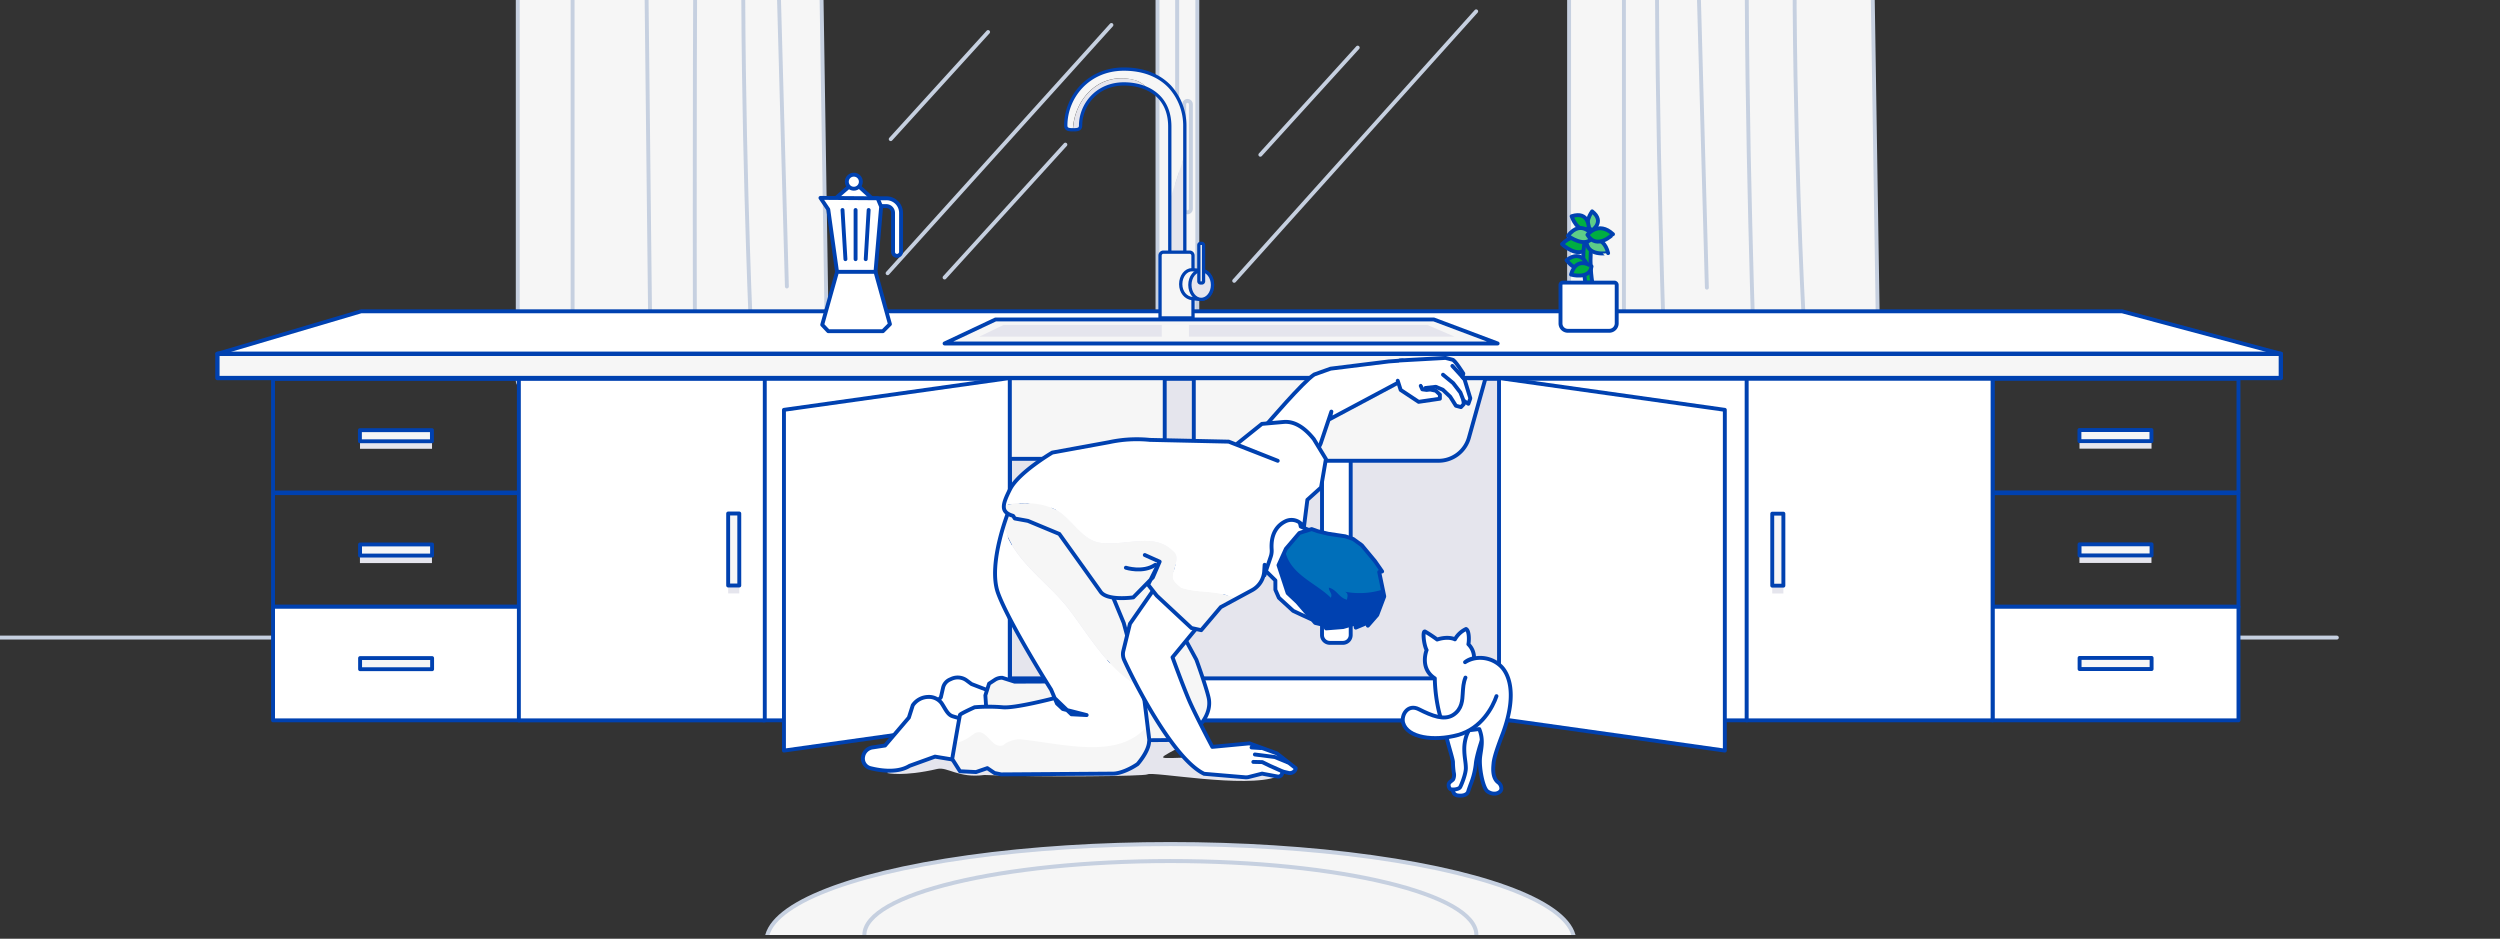 <svg id="Layer_1" data-name="Layer 1" xmlns="http://www.w3.org/2000/svg" xmlns:xlink="http://www.w3.org/1999/xlink" viewBox="0 0 1281 481"><rect x="0" y="0" width="1281" height="481" fill="#333333" stroke="none"/><defs><style>.cls-1,.cls-14,.cls-3,.cls-9{fill:none;}.cls-2{clip-path:url(#clip-path);}.cls-22,.cls-3,.cls-6{stroke:#c6d0e0;}.cls-10,.cls-11,.cls-12,.cls-15,.cls-16,.cls-17,.cls-18,.cls-22,.cls-3,.cls-4,.cls-5,.cls-6,.cls-7,.cls-9{stroke-linecap:round;stroke-linejoin:round;}.cls-11,.cls-12,.cls-3,.cls-4,.cls-5,.cls-6,.cls-7,.cls-9{stroke-width:2px;}.cls-16,.cls-4,.cls-8{fill:#e5e5ed;}.cls-10,.cls-11,.cls-12,.cls-14,.cls-15,.cls-16,.cls-17,.cls-18,.cls-4,.cls-5,.cls-7,.cls-9{stroke:#0041b0;}.cls-17,.cls-19,.cls-5{fill:#fff;}.cls-10,.cls-13,.cls-15,.cls-18,.cls-22,.cls-6,.cls-7{fill:#f6f6f6;}.cls-10{stroke-width:2.21px;}.cls-11{fill:#00ae42;}.cls-12{fill:#5ecc88;}.cls-14{stroke-miterlimit:10;}.cls-14,.cls-15,.cls-16{stroke-width:1.69px;}.cls-17,.cls-18{stroke-width:1.97px;}.cls-20{fill:#006fba;}.cls-21{fill:#0041b0;}.cls-22{stroke-width:2.07px;}</style><clipPath id="clip-path"><rect class="cls-1" width="1281" height="479.1"/></clipPath></defs><title>Artboard 1</title><g id="Guide"><g class="cls-2"><line class="cls-3" x1="-23.3" y1="326.7" x2="1197.4" y2="326.7"/></g><g class="cls-2"><rect class="cls-4" x="517.5" y="194.1" width="251.6" height="175"/></g><g class="cls-2"><path class="cls-5" d="M688.1,329.4h-6.7a4,4,0,0,1-4-4v-95a4,4,0,0,1,4-4h6.7a4,4,0,0,1,4,4v95A4,4,0,0,1,688.1,329.4Z"/></g><g class="cls-2"><path class="cls-6" d="M391.4-20.9V181.3h212V-20.9ZM593.1,171.5H401.7V-11.1H593.1Z"/><path class="cls-6" d="M603.2-20.9V181.3h212V-20.9ZM804.9,171.5H613.5V-11.1H804.9Z"/><path class="cls-6" d="M608.5,108.8h0a1.75,1.75,0,0,1-1.7-1.7V53.4a1.75,1.75,0,0,1,1.7-1.7h0a1.75,1.75,0,0,1,1.7,1.7V107A1.77,1.77,0,0,1,608.5,108.8Z"/><line class="cls-3" x1="545.9" y1="74.1" x2="484" y2="142.2"/><line class="cls-3" x1="756.4" y1="5.8" x2="632.4" y2="143.9"/><line class="cls-3" x1="569.5" y1="12.8" x2="454.8" y2="140"/><line class="cls-3" x1="506.3" y1="16.4" x2="456.4" y2="71.3"/><line class="cls-3" x1="695.7" y1="24.4" x2="645.8" y2="79.3"/></g><g class="cls-2"><path class="cls-7" d="M737.1,236.1H621.7a10,10,0,0,1-10-10V189.4H762.4l-9.7,34.8A16.17,16.17,0,0,1,737.1,236.1Z"/></g><g class="cls-2"><path class="cls-7" d="M587.7,235.1H501.5V188.8h95.3V226A9.13,9.13,0,0,1,587.7,235.1Z"/></g><g class="cls-2"><path class="cls-6" d="M360.3,199c-14.5,0-93.1-1.9-93.1-1.9-2.2,0-1.9-1.8-1.9-4v-228a4,4,0,0,1,4-4H420c2.2,0,.5,5.8.5,8L424,194.4C423.9,196.6,383.8,199,360.3,199Z"/><line class="cls-3" x1="293.4" y1="-38.9" x2="293.4" y2="183"/><line class="cls-3" x1="330.9" y1="-38.9" x2="333.1" y2="162.6"/><path class="cls-6" d="M384.6,164.1s-4.4-103.8-3.7-200"/><path class="cls-6" d="M356.1,187.6s-.4-131.3.3-227.5"/><line class="cls-3" x1="398.2" y1="-35.6" x2="403.2" y2="146.8"/></g><g class="cls-2"><path class="cls-6" d="M899,203c-14.5,0-93.1-1.9-93.1-1.9-2.2,0-1.9-1.8-1.9-4v-228a4,4,0,0,1,4-4H958.7c2.2,0,.5,5.8.5,8l3.5,225.3C962.6,200.6,922.5,203,899,203Z"/><line class="cls-3" x1="832.1" y1="-34.9" x2="832.1" y2="187"/><line class="cls-3" x1="869.6" y1="-34.9" x2="874.6" y2="147.4"/><path class="cls-6" d="M853.1,189.6s-4.7-129.8-4-226"/><path class="cls-6" d="M924.1,161.1s-5.2-96.8-4.5-193"/><path class="cls-6" d="M899.1,192.1s-4.7-131.8-4-228"/></g><g class="cls-2"><rect class="cls-5" x="391.2" y="194.1" width="126" height="175"/></g><g class="cls-2"><rect class="cls-8" x="184.43" y="282.82" width="36.9" height="5.7"/><rect class="cls-9" x="139.91" y="252.67" width="126" height="58.2"/><rect class="cls-7" x="184.49" y="278.98" width="36.9" height="5.7"/><rect class="cls-8" x="184.45" y="341.04" width="36.9" height="5.7"/><rect class="cls-5" x="139.91" y="310.9" width="126" height="58.2"/><rect class="cls-7" x="184.51" y="337.2" width="36.9" height="5.7"/><rect class="cls-8" x="184.47" y="224.26" width="36.9" height="5.7"/><rect class="cls-9" x="139.91" y="194.14" width="126" height="58.2"/><rect class="cls-7" x="184.42" y="220.41" width="36.9" height="5.7"/></g><g class="cls-2"><rect class="cls-5" x="265.87" y="194.12" width="126" height="175"/><rect class="cls-8" x="373.11" y="267.16" width="5.7" height="36.9"/><rect class="cls-7" x="373.11" y="263.12" width="5.7" height="36.9"/></g><g class="cls-2"><polygon class="cls-5" points="1168.8 181.3 111.4 181.3 185.1 159.5 1087.3 159.5 1168.8 181.3"/><rect class="cls-10" x="111.4" y="181.3" width="1057.3" height="12.4"/></g><g class="cls-2"><polygon class="cls-5" points="401.7 384.6 517.4 368.3 517.4 193.7 401.7 210 401.7 384.6"/></g><g class="cls-2"><rect class="cls-8" x="1065.51" y="282.75" width="36.9" height="5.7"/><rect class="cls-9" x="1021" y="252.7" width="126" height="58.2"/><rect class="cls-7" x="1065.56" y="278.91" width="36.9" height="5.7"/><rect class="cls-8" x="1065.52" y="340.97" width="36.9" height="5.7"/><rect class="cls-5" x="1021" y="310.9" width="126" height="58.2"/><rect class="cls-7" x="1065.58" y="337.12" width="36.9" height="5.7"/><rect class="cls-8" x="1065.54" y="224.19" width="36.9" height="5.7"/><rect class="cls-9" x="1021" y="194.1" width="126" height="58.2"/><rect class="cls-7" x="1065.5" y="220.34" width="36.9" height="5.7"/></g><g class="cls-2"><rect class="cls-5" x="769.1" y="194.1" width="126" height="175"/></g><g class="cls-2"><rect class="cls-5" x="895" y="194.1" width="126" height="175"/><rect class="cls-8" x="908.1" y="267.2" width="5.7" height="36.9"/><rect class="cls-7" x="908.1" y="263.2" width="5.7" height="36.9"/></g><g class="cls-2"><rect class="cls-5" x="517.5" y="347.6" width="251.6" height="21.5"/></g><g class="cls-2"><path class="cls-11" d="M800.4,125.1s8.4,8,13,1.7C813.4,126.7,808.5,116.7,800.4,125.1Z"/><path class="cls-12" d="M815.8,108.3s-5.1,6.9,0,9.7C815.7,118.1,822.6,113.6,815.8,108.3Z"/><path class="cls-11" d="M813,120.8s-3.3,4.9-.7,24h3.6s-2.3-13,.4-23.3"/><path class="cls-12" d="M812.9,122.6s8.7-2.9,11.1,7.1C824,129.6,812.4,131.9,812.9,122.6Z"/><path class="cls-11" d="M805.3,110.8s3,9,8.8,6.2C814.1,117,814.4,107.9,805.3,110.8Z"/><path class="cls-12" d="M803.4,120.8s9.2,7.1,13.1.3C816.5,121.1,810.6,111.7,803.4,120.8Z"/><path class="cls-11" d="M813.4,120.3s5.6-7.3,13.1-.3C826.5,120,818.2,128.4,813.4,120.3Z"/><path class="cls-11" d="M802.7,133.3s5.9,8.1,10.9,3.2C813.6,136.5,810.9,127.2,802.7,133.3Z"/><path class="cls-11" d="M805,140.7s9.6,2.7,10.5-4.2C815.5,136.4,807.8,130.8,805,140.7Z"/><path class="cls-5" d="M824.6,169.5H803.3a3.76,3.76,0,0,1-3.7-3.7V146a1.22,1.22,0,0,1,1.2-1.2h26.4a1.22,1.22,0,0,1,1.2,1.2v19.8A3.84,3.84,0,0,1,824.6,169.5Z"/></g><g class="cls-2"><polygon class="cls-7" points="510.1 163.7 734.7 163.7 767.4 176 484 176 510.1 163.7"/><path class="cls-8" d="M581.3,41c-17.4-4.5-30.8,9.2-31.5,25.5h.1c2.1,0,3.8-.1,3.8-2.2,0-10.5,8.3-21.3,22.2-21.3a28.14,28.14,0,0,1,12.5,2.7A14.83,14.83,0,0,0,581.3,41Z"/><path class="cls-13" d="M599.3,44.4c-5.6-5.9-13.7-9-23.5-9-18.6,0-29.8,14.7-29.8,28.9,0,2.1,1.6,2.2,3.7,2.2.8-16.3,14.1-30.1,31.5-25.5a13.55,13.55,0,0,1,7.1,4.7c6.3,3.1,11,9.1,11,19.2v37.5c2.6-7.5,5.1-15.1,7.6-22.8V64.9C607,56.9,604.3,49.6,599.3,44.4Z"/><path class="cls-8" d="M599.4,102.4v36.1a3.8,3.8,0,1,0,7.6,0V79.6C604.5,87.2,602,94.8,599.4,102.4Z"/><path class="cls-14" d="M603.2,142.2a3.8,3.8,0,0,1-3.8-3.8V64.9c0-16.1-12.2-21.9-23.5-21.9-13.9,0-22.2,10.8-22.2,21.3,0,2.1-1.7,2.2-3.8,2.2s-3.8-.1-3.8-2.2c0-14.2,11.1-28.9,29.8-28.9,9.8,0,17.9,3.1,23.5,9a29.71,29.71,0,0,1,7.7,20.5v73.5A4,4,0,0,1,603.2,142.2Z"/><path class="cls-15" d="M594.4,162.9v-32a1.75,1.75,0,0,1,1.7-1.7h13.5a1.75,1.75,0,0,1,1.7,1.7v32Z"/><path class="cls-15" d="M615.5,138.6c-.7,0-3.7-.4-4.7-.4-3.2,0-5.8,3.3-5.8,7.4s2.6,7,5.8,7.4c1.1.1,3.7.4,4.7.4,3.2,0,5.8-3.3,5.8-7.4S618.7,138.6,615.5,138.6Z"/><ellipse class="cls-16" cx="615.5" cy="146" rx="5.8" ry="7.4"/><path class="cls-15" d="M615.2,145h.6a.9.9,0,0,0,.9-.9V125.6a.9.9,0,0,0-.9-.9h-.6a.9.9,0,0,0-.9.9v18.5A.9.9,0,0,0,615.2,145Z"/><polygon class="cls-8" points="501.8 172.5 514.2 166.5 595.3 166.5 595.3 172.5 501.8 172.5"/><polygon class="cls-8" points="745.3 172.5 731.4 166.5 609.2 166.5 609.2 172.5 745.3 172.5"/></g><g class="cls-2"><polygon class="cls-5" points="883.8 384.6 768.1 368.3 768.1 193.7 883.8 210 883.8 384.6"/></g><g class="cls-2"><path class="cls-5" d="M745.9,374.9s-.8-1.1.3,4.8,2.6,9.3,2.4,11.8,0,7.8-1,9.1-3.5,3.3-3,4.9,1,1.6,1.8,2c3.2.6,5.4-.3,5.9-1.9.3-1.1,1.3-3.8,1.8-5.1a40,40,0,0,0,2.1-9c.2-3.1,2.6-11.3,3.6-13.3,1.1-2.4,2.3-5.1,2.2-7"/><path class="cls-5" d="M736.4,327.7a66.27,66.27,0,0,0-6.2-4.1c-1.4-.6-.7,6.6.8,9.5,0,0-3.8,9.3,4.2,14.5,0,0-.1,15.3,5.8,27.6a21.84,21.84,0,0,0,.8,4.9c.8,3.1,2.6,8.9,2.7,10.3a41.2,41.2,0,0,0,.4,5.4,5.2,5.2,0,0,1-.3,3.5c-.4.7-2.3,1.5-2.3,2.7a2.89,2.89,0,0,0,.8,2.3c.6.5,4.4.3,5.1-1s2.9-6.7,2.9-9.7-.8-5.6-.8-9.9,1.5-8.5,2.6-9.6c1.4,0,4.1-.5,5.1-.5,2.3,5.8.9,9.9.4,14.4-.6,5.5,1.5,15.9,3.8,17.5,3.4,2.4,7,.7,7.1-1.3a3.94,3.94,0,0,0-1.6-3.3c-3.4-2.5-2.5-8.3-2.4-9.8.3-3.3,2.5-9.4,4.8-15.4,8-21.8,2.1-31.4-1.1-34.4a15.37,15.37,0,0,0-13.1-4,14.11,14.11,0,0,0-5.2,2,9.5,9.5,0,0,1,4.6-2,9.73,9.73,0,0,0-2.9-7.2c.4-1.7.5-7-1.2-7.8a12.77,12.77,0,0,0-5.7,5.3S742.3,325.8,736.4,327.7Z"/><path class="cls-5" d="M766.8,356.7c-1.9,5.6-7.7,16.6-19.7,19.9-12.5,3.4-25.9,1.4-28.1-6.1-1.2-4,2.3-10,8-7.1,6.9,3.5,12.9,5.8,17.5,3,4.8-3,4.8-8,5-11s.3-5.5,1.4-8.2"/></g><g class="cls-2"><path class="cls-8" d="M454.6,396.1s8,2,25.7-2.1c5.2-1.2,10.9,4.9,24.1,3.1,32.6,1.3,82,.6,83.5-.3,2.8-1.7,50.5,7.4,66.7,1.1l-33.9-10.8s-14.3,1.5-23.4,1.3c-6.9-.2,15.6-7.2,13.1-12.5s-29.5-2.3-30.1-2.3c-17.7-1.3-66.8,10.8-66.8,10.8l-46.6-3.1Z"/><path class="cls-17" d="M482.1,357.3l1.1-4.8a6.09,6.09,0,0,1,3.5-4.3l.9-.4a7.74,7.74,0,0,1,7.5.7l2.7,2,11.7,4.5,7.7,25.3-25.8-3.9s-14.4,8.5-28.2,7.2c-3.8-.4-2-8.1-2-8.1l8.7-4.3Z"/><path class="cls-18" d="M509.7,348.4l-2.9,1.9-1.9,6,1.6,23.6,91.3-.7c3.4,0,9.4-.8,13.2-3.9,5.7-4.6,9.3-10.7,8.5-16.7-.4-3.4-5.3-17.4-6.5-20.6l-14.3-26.3A43.65,43.65,0,0,0,550,287.1l-11.4,2.4,33.6,47.9-28.5,11.8-23.8.1-6.3-2A6.39,6.39,0,0,0,509.7,348.4Z"/><path class="cls-5" d="M500,370.3s-9.5-2.5-11.9-3.3c-2.6-.8-3.8-4-5.7-6.8a8.24,8.24,0,0,0-5.9-3.1h-.6a9.83,9.83,0,0,0-8.2,4.3l-2,6.3L453.5,382l-6.5,1a5.77,5.77,0,0,0-4.7,4.4v.1a5.07,5.07,0,0,0,3.7,6.1c5.2,1.3,13.9,2.6,20.1-1.2l13-4.7,12.1,2,5.3,2.5Z"/><polygon class="cls-19" points="542.8 361.7 544.5 363.3 546.6 363.8 540.5 357.9 541.5 360.5 542.8 361.7"/><path class="cls-13" d="M547.2,311.4c10.9,14.3,21.2,32.7,37.4,40.8l-8.8-32.9-12.3-29.6-22-21.6-3.3-16.3-21.1,9.6s-1.3,3.2-2.8,7.9C519.2,287,536.1,297.6,547.2,311.4Z"/><path class="cls-19" d="M584.5,352.2c-16.2-8.1-26.4-26.5-37.4-40.8-11.1-13.9-28-24.4-32.9-42-2.9,9.2-6.5,24.5-2.9,34.4,5.4,15.1,27.2,49.5,27.2,49.5l1.9,4.6,6.2,5.9,10.1,2.5-7.8-.4-2.2-2.2-2.2-.5-1.7-1.6-1.3-1.2-1.1-2.5-.2-.2s-20.6,5.4-26.7,4.7a87.57,87.57,0,0,0-14.3,0s-7.3,3.3-7.5,3.9-4,22.6-4,22.6l4,6.3,8.2.4,5.8-2,3.7,2.5,3.4.7,57-.4c4,.1,9.6-2.6,12.9-4.9,0,0,5.1-5.7,5.8-10.6l.2-1.7-2.5-20.4Z"/><path class="cls-13" d="M522.3,378.8c-2.1,0-6.2,1-8.3,3.1-6.2,2.1-8.3-9.3-14.5-6.2-3.6,2.7-6.4,4.6-10.4,5-.8,4.4-1.4,8.2-1.4,8.2l4,6.3,8.2.4,5.8-2,3.7,2.5,3.4.7,57-.4c4,.1,9.6-2.6,12.9-4.9,0,0,5.1-5.7,5.8-10.6l.2-1.7-.9-7.2C573,389.9,543.5,380.7,522.3,378.8Z"/><path class="cls-9" d="M538.1,251.9,517,261.5s-11.1,27.3-5.6,42.4,27.2,49.5,27.2,49.5l3,7.1,1.3,1.2,1.7,1.6,12.2,3.1L549,366l-8.6-8.3s-20.6,5.4-26.7,4.7a87.57,87.57,0,0,0-14.3,0s-7.3,3.3-7.5,3.9-4,22.6-4,22.6l4,6.3,8.2.4,5.8-2,3.7,2.5,3.4.7,57-.4c4,.1,9.6-2.6,12.9-4.9,0,0,5.1-5.7,5.8-10.6l.2-1.7-2.5-20.4-10.6-39.6-12.3-29.6-22-21.6Z"/><path class="cls-5" d="M593.4,298.9,579,319.6l-3.4,13.9a7.26,7.26,0,0,0,.4,4.6c4.5,10,24.9,50.7,41,58.4l21.2,1.8a6.6,6.6,0,0,0,1.4-.1l7.1-1.8,1,.2,1.1.2,5.9,1.1A2,2,0,0,0,657,396l.5-.6,3,.7c1.6.2,3.4-.9,3.4-2.5h0l-9.7-7.6-14-5.1-19,1.8s-9-17-12-24.1c-3.5-8.3-8.4-21.8-8.4-21.8l17.8-21.6L630.4,302l-27.8-11.8Z"/><polyline class="cls-5" points="642.2 390.4 646.8 390.5 650.9 392.5 657 395.2"/><polyline class="cls-5" points="643 386.6 653.2 387.9 659.8 390.6"/><line class="cls-9" x1="641.3" y1="383" x2="646" y2="383.3"/><path class="cls-5" d="M718.7,184.7l-7.1.5-29.8,3.7-8.4,3c-5.7,3.7-24.5,25.7-24.5,25.7l-8.4,21.7,7.2,24.1,20.2-9.5,5.2-14.4-.7-3.4,4.3-8.8,5.5-16.4-.9,3.9,34.3-18.3"/><path class="cls-5" d="M664,258.6l2.5,11.2,4,1.7,3.3,1.3-16,22.2,5.9,9.3,7,4,3.6,6.2,6.5,2.2s-8.1.9-8.9.6-9.3-4.3-9.3-4.3l-7.3-6.7-1.8-4.1v-4.8l-6.6-6.5-.6-21.5,8.7-7.2Z"/><polygon class="cls-20" points="672.1 271.1 665.8 273.1 658.9 281.2 655.1 289.6 659.8 303.9 664.7 308.5 673.9 319.2 678.7 320.3 679.5 322 688.2 321.3 694.4 319.5 694.7 321.6 700.7 319.1 700.9 320.6 705.7 315.1 709.3 305.6 706.7 293.1 708.2 292.8 704.6 287.6 697.8 279.4 693.4 276.2 689.3 274.8 680.6 273.5 675.2 272.2 672.1 271.1"/><path class="cls-21" d="M689.2,303.2c2.1,1,1,3.1,1,4.1-4.1-1-5.2-5.2-9.3-6.2,0,2.1,2.1,3.1,1,5.2-7.7-7.7-20.8-11.8-23.4-24.1l-3.3,7.4,4.7,14.4,4.9,4.5,9.2,10.7,4.9,1.1.8,1.7,8.7-.7,6.2-1.8.3,2.1,6-2.5.2,1.5,4.7-5.5,3.7-9.5-.7-3.6A39.64,39.64,0,0,1,689.2,303.2Z"/><polygon class="cls-9" points="672.1 271.1 665.8 273.1 658.9 281.2 655.1 289.6 659.8 303.9 664.7 308.5 673.9 319.2 678.7 320.3 679.5 322 688.2 321.3 694.4 319.5 694.7 321.6 700.7 319.1 700.9 320.6 705.7 315.1 709.3 305.6 706.7 293.1 708.2 292.8 704.6 287.6 697.8 279.4 693.4 276.2 689.3 274.8 680.6 273.5 675.2 272.2 672.1 271.1"/><path class="cls-19" d="M716.9,185.5l1,2.6-2,3.7.5,4.3s10.8,7,11.3,7.1,9.1-.6,9.1-.6l3.3-11.5-7.8-5.7Z"/><polyline class="cls-5" points="716.2 195.1 717.7 199.8 726.9 205.9 737.8 204.3 737.8 202.2 735.7 200.2 732.9 199.6 731.8 199.7 731 199.8 728.8 199.5 728 197.7"/><path class="cls-5" d="M717.3,184.7l23.4-1.3,3.5.9c1.1-.1,5.6,7.1,5.6,7.1l-.4,1.8,1,1.1,3,9.8-1,2.8-2.5-1.6.1,1.8-1.4,1.5-2.6-.7-2.9-4.6-3.8-3.6-3.6-1.5-5.3.6"/><polyline class="cls-5" points="749.9 205.2 748.3 201.1 744.6 196.3 739.4 192"/><line class="cls-9" x1="750.4" y1="194.3" x2="744.2" y2="187.5"/><path class="cls-13" d="M605.2,301.1c-1-1-4.1-3.1-4.1-5.2,0-5.2,4.1-10.4,0-13.5-9.3-9.3-22.8-3.1-35.2-4.1-11.4,0-16.6-13.5-25.9-17.6-8-3.5-16.7-3.3-25.5-1.9-.3,2.8,1,4.3,4.5,5.3.2.1.8,1.4,1.1,1.4l6.6,1.2,16.1,6.7s20.3,28.2,21,29.4c3.2,5.1,16.9,3.1,16.9,3.1l8.9-9.1,4.6-9.2-7.6-3.4,7.6,3.4-3.5,8.1-1.1,1.1-1.3,2.6,4.4,5.6,17.8,16.6,5,1.1,10-11.8,7.5-4.1a4.05,4.05,0,0,1-.9-.5C622.8,302.1,614.5,304.2,605.2,301.1Z"/><path class="cls-19" d="M674.3,226.6c-2.9-5.2-9.6-10.9-14.7-10.1l-12.3.8c-2.9,1-12.5,9.5-12.5,9.5l19.8,9.2-24.2-9.3-41.2-1.3a67.38,67.38,0,0,0-21,1.2l-29,5.3s-17.3,10.3-21.6,18.7c-1.8,3.6-3,6.2-3.2,8.2,8.8-1.4,17.5-1.7,25.5,1.9,9.3,4.1,14.5,17.6,25.9,17.6,12.4,1,25.9-5.2,35.2,4.1,4.1,3.1,0,8.3,0,13.5,0,2.1,3.1,4.1,4.1,5.2,9.3,3.1,17.6,1,26.9,5.2.3.2.6.3.9.5l8.4-4.5a12.36,12.36,0,0,0,6.4-10l.2-3.1-.1,5.4,3.2-9.5a15,15,0,0,0,.5-3.7c-.7-8.9,3.5-12.8,7.1-14.5a7.12,7.12,0,0,1,9.4,3.2l1.8-14.2,7-6.3,2.5-14.6Z"/><path class="cls-9" d="M517.6,250.6c4.3-8.5,21.6-18.7,21.6-18.7l29-5.3a67.38,67.38,0,0,1,21-1.2l40.4.9,25.1,9.8-21.2-8.4,13.1-10.5,11.3-1c6.7-.5,12,4.7,15.3,8.8l6.2,10.2-2.5,14.6-7,6.3-1.8,14.2h0a7.09,7.09,0,0,0-9.4-3.2c-3.5,1.7-7.7,5.6-7.1,14.5a9.47,9.47,0,0,1-.5,3.7l-3.2,9.5.1-5.4-.2,3.1a11.93,11.93,0,0,1-6.4,10l-15.9,8.6-10,11.8-5-1.1-17.8-16.6-4.4-5.6,5.9-11.8-7.6-3.4,7.6,3.4-3.5,8.1-10,10.2s-13.7,2-16.9-3.1c-.8-1.2-21-29.4-21-29.4l-16.1-6.7-6.6-1.2c-.3,0-.8-1.4-1.1-1.4C512.8,262.4,513.3,259,517.6,250.6Z"/><path class="cls-5" d="M576.9,290.9s8.7,2.8,15.1-1.5"/></g><g class="cls-2"><path class="cls-5" d="M459.6,131.1a2,2,0,0,1-2-2v-20a3.48,3.48,0,0,0-3.5-3.5H447a2,2,0,0,1,0-4h7.2a7.49,7.49,0,0,1,7.5,7.5v20A2.09,2.09,0,0,1,459.6,131.1Z"/><polygon class="cls-5" points="439.1 94.6 436.2 94.6 426.8 102.8 448.1 102.8 439.1 94.6"/><circle class="cls-5" cx="437.5" cy="93.1" r="3.6"/><polygon class="cls-5" points="420.4 101.4 449.7 101.6 451.5 105.9 448.6 139.3 428.9 139.3 424.4 107.3 420.4 101.4"/><polygon class="cls-5" points="421.3 166.4 424.4 169.7 452.4 169.7 456 166.1 448.6 139.3 428.9 139.3 421.3 166.4"/><line class="cls-9" x1="438.4" y1="107.6" x2="438.4" y2="132.8"/><line class="cls-9" x1="445.1" y1="107.6" x2="443.6" y2="132.8"/><line class="cls-9" x1="431.7" y1="107.6" x2="433.2" y2="132.8"/></g><g class="cls-2"><ellipse class="cls-22" cx="599.7" cy="482.5" rx="207" ry="50"/><ellipse class="cls-22" cx="599.7" cy="479.1" rx="156.8" ry="37.9"/></g></g></svg>